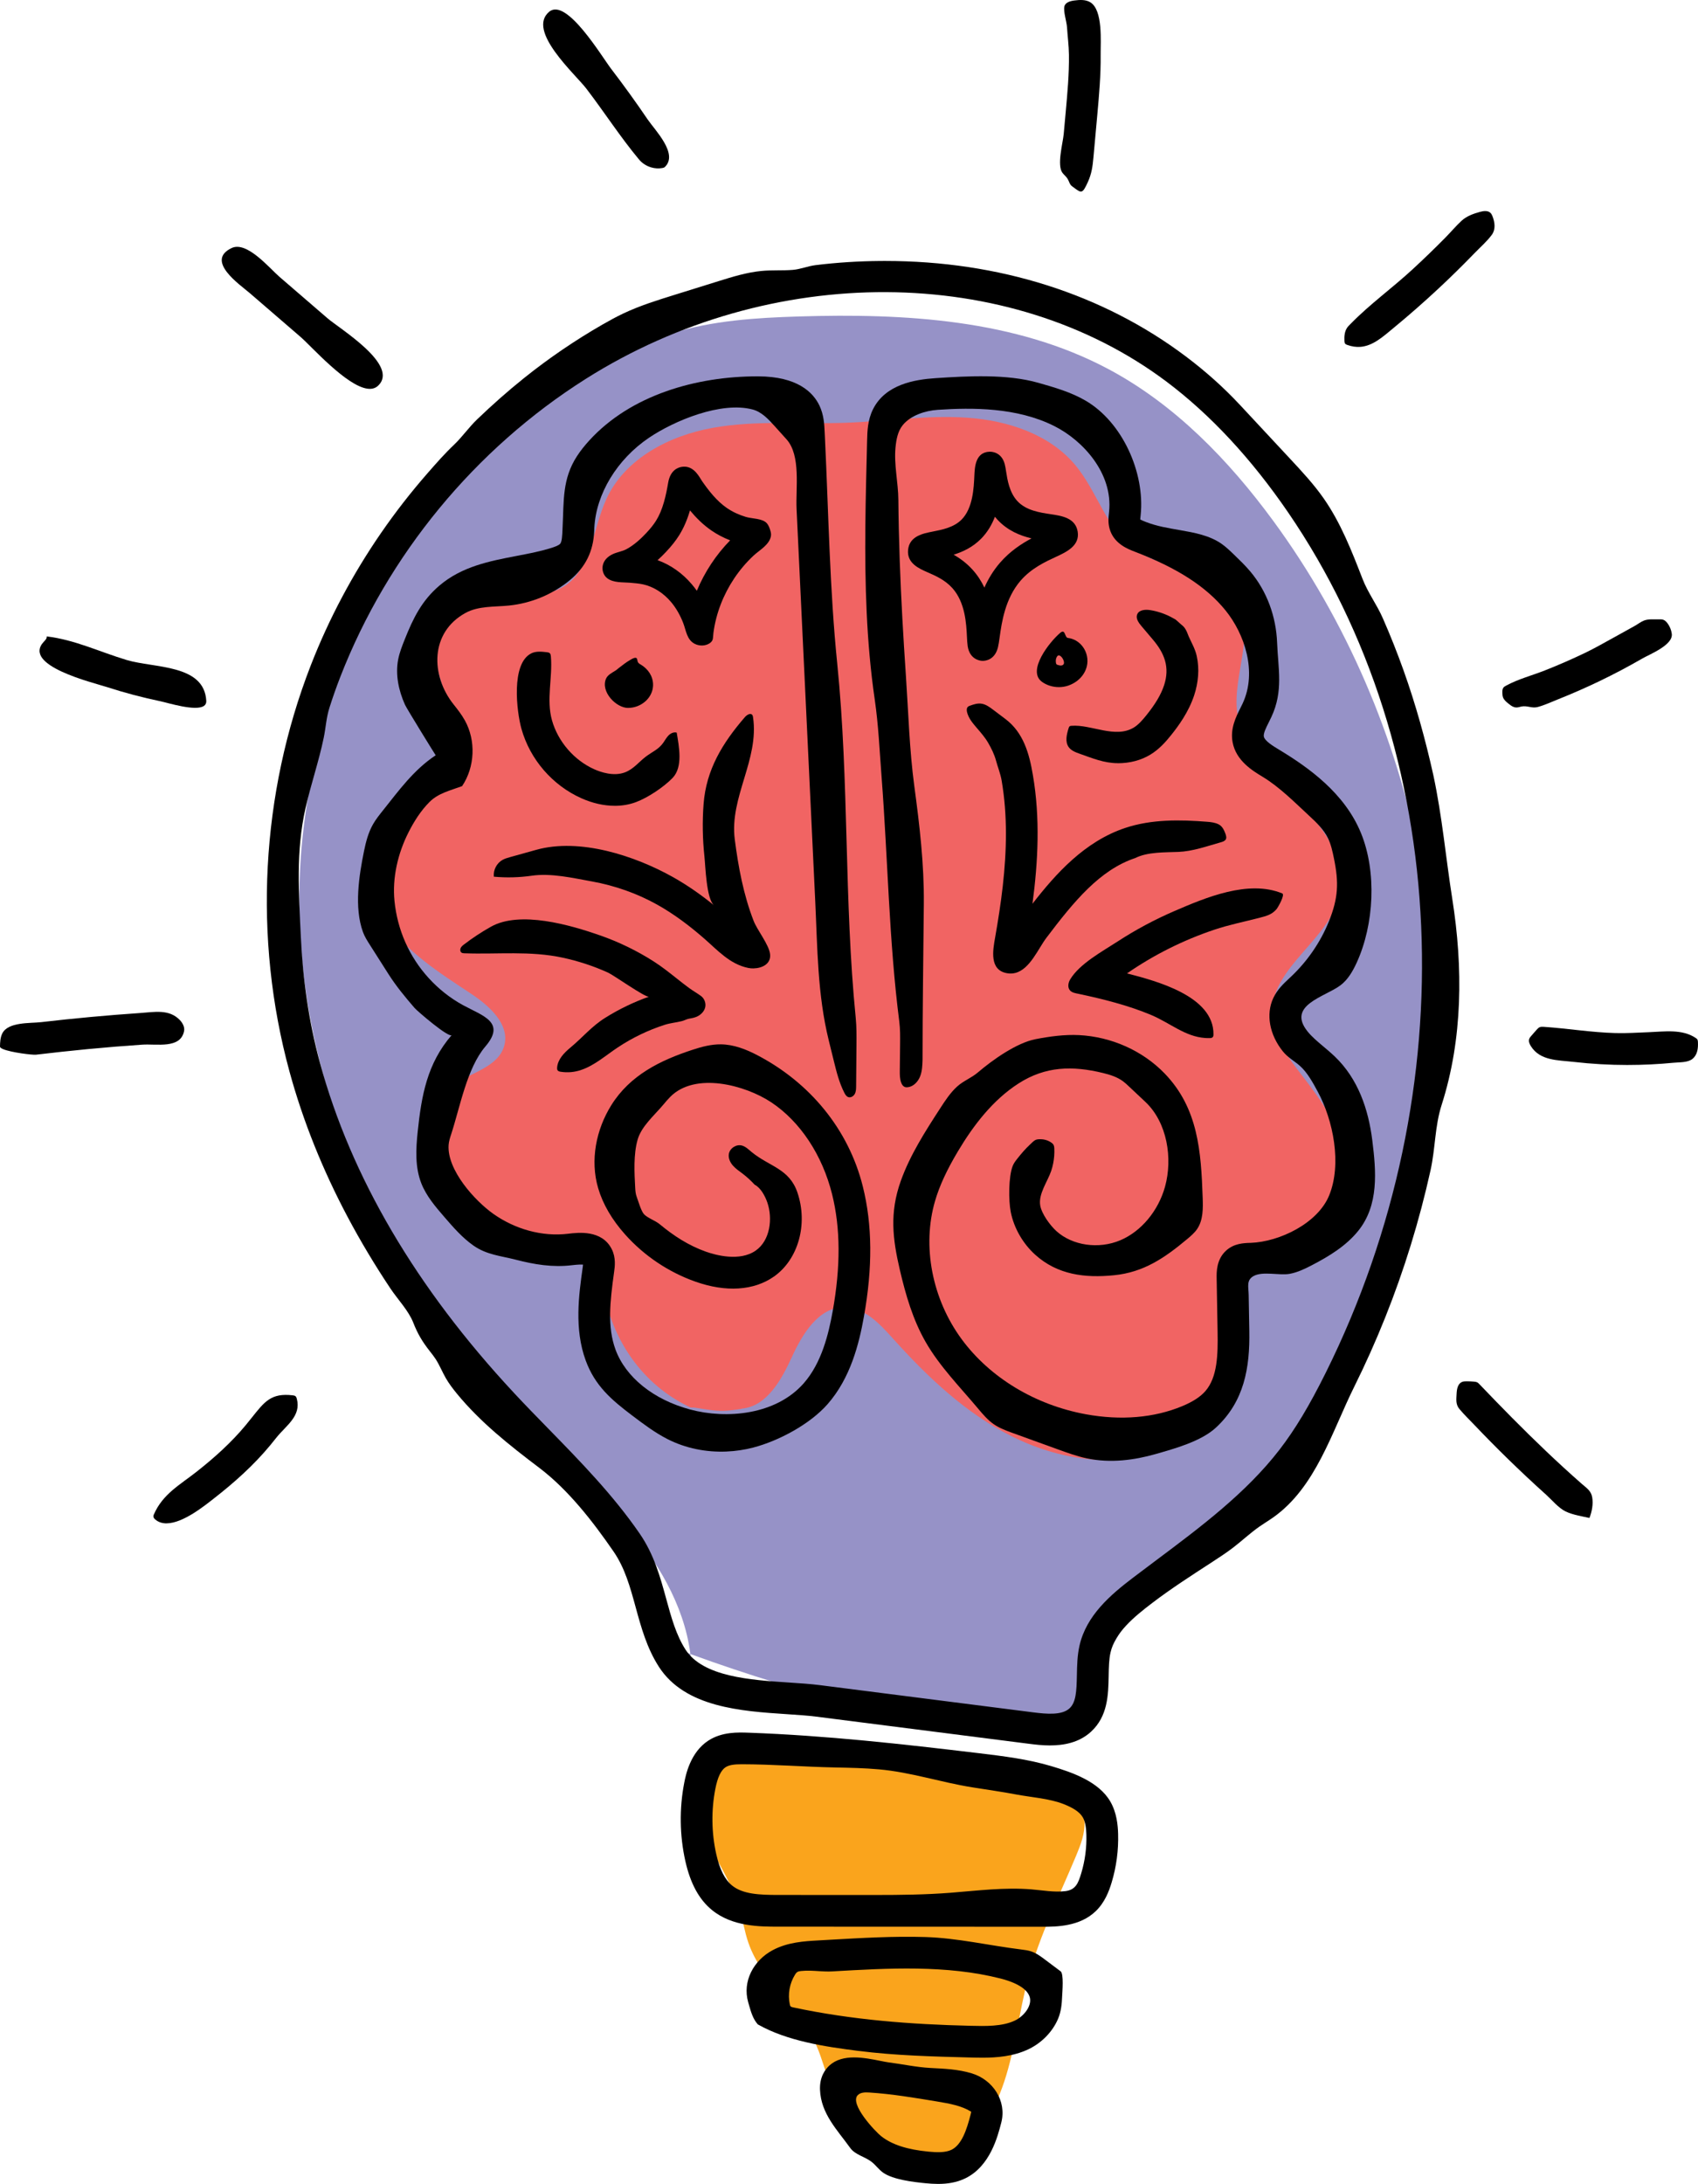 <?xml version="1.0" encoding="UTF-8"?>
<svg id="Layer_1" data-name="Layer 1" xmlns="http://www.w3.org/2000/svg" viewBox="0 0 995.37 1280">
  <defs>
    <style>
      .cls-1 {
        fill: #f16463;
      }

      .cls-1, .cls-2, .cls-3, .cls-4 {
        stroke-width: 0px;
      }

      .cls-2 {
        fill: #000;
      }

      .cls-3 {
        fill: #faa41c;
      }

      .cls-4 {
        fill: #9692c7;
      }
    </style>
  </defs>
  <path class="cls-4" d="M405.45,979.39c-.65-28.79-14.49-55.89-32.39-78.45-17.9-22.56-39.87-41.48-60.17-61.9-90.01-90.53-147.98-217.91-135.86-344.99,2.69-28.25,8.72-56.09,16.28-83.44,7.53-27.24,16.69-54.32,31.35-78.49,20.27-33.44,50.14-59.89,80.69-84.3,26.89-21.48,55.38-42.18,88.24-52.44,24.06-7.52,49.52-9.13,74.71-9.9,62.09-1.9,126.76,1.67,181.57,30.91,38.91,20.76,70.42,53.32,96.5,88.88,86.06,117.32,116.6,273.62,81.04,414.71-7.71,30.58-18.49,60.72-35.69,87.15-43.38,66.65-125.36,107.04-150.57,182.45-2.68,8.01-4.88,16.67-10.95,22.54-9.68,9.37-25.13,8.12-38.43,5.98-67.54-10.86-133.99-28.55-197.99-52.72"/>
  <path class="cls-1" d="M788.38,675.79c-3.86-16.99-14.42-31.58-25.07-45.37-8.56-11.07-17.77-23.18-17.63-37.17.28-27.3,34.72-42.99,39.83-69.8,3.94-20.66-10.79-39.94-25.7-54.77-14.91-14.83-31.98-30.37-34.59-51.24-2.71-21.68,10.94-45.63-.27-64.39-11.82-19.8-41.57-17.77-60.19-31.37-16.19-11.82-21.49-33.48-34.28-48.92-15.16-18.29-39.75-26.29-63.45-27.95-23.7-1.65-47.42,2.12-71.16,2.97-26.03.93-52.34-1.63-77.98,2.96-25.64,4.59-51.59,18.08-62.44,41.76-8.41,18.36-8.92,43.38-26.99,52.39-19.16,9.56-45.02-7.1-62.69,4.99-14.33,9.81-12.76,31.32-7.73,47.95,5.03,16.63,11.73,35.4,3,50.42-7.83,13.47-25.14,18.19-35.56,29.77-14.83,16.47-11.81,43.3.53,61.7,12.34,18.41,31.8,30.55,50.27,42.8,10.72,7.11,22.71,17.96,19.31,30.36-3.43,12.52-19.38,15.61-30,23.08-15.75,11.07-19.69,34.32-12.02,51.98,7.66,17.66,24.61,29.95,42.76,36.38,18.15,6.44,37.64,7.79,56.85,9.09-2.87,29.61,9.7,60.28,32.51,79.37,5.85,4.89,12.34,8.97,19.23,12.21.8-.08,1.63-.07,2.5.06,6.75.99,12.9,2.37,19.76,1.68,2.62-.26,5.21-.65,7.81-1.04-.12-.03-.23-.04-.35-.07,14.83-1.21,23.43-16.86,29.62-30.39,6.18-13.53,15.61-28.98,30.49-29.1,11.7-.09,20.81,9.6,28.62,18.3,20.23,22.54,42.67,43.82,69.75,57.4,27.08,13.58,59.49,18.75,87.98,8.45,28.49-10.3,51.35-38.1,50.61-68.38-.32-13.07-4.45-27.48,2.84-38.34,8.32-12.39,26.45-12.62,38.82-20.97,14.44-9.75,18.92-29.81,15.05-46.8Z"/>
  <path class="cls-3" d="M488.68,1026.64c-21.35-4.2-43.47-4.51-64.93-.9-6.27,1.05-13.15,2.88-16.52,8.27-1.7,2.72-2.25,6.01-2.42,9.21-1.43,27.18,20.99,49.4,28.7,75.5,1.95,6.62,2.95,13.5,5.22,20.02,7.94,22.89,30.12,38.17,39.92,60.33,3.27,7.39,5.07,15.36,8.23,22.8,5.81,13.65,15.99,24.97,26.76,35.18,7.09,6.72,15.42,13.45,25.18,13.54,4.42.05,8.75-1.31,12.77-3.17,18.79-8.71,30.7-27.91,37.17-47.58,6.48-19.67,8.58-40.5,13.94-60.5,6.66-24.83,18.23-48,28.13-71.72,2.65-6.36,5.24-13.02,4.9-19.9-.66-13.47-12.61-24.15-25.5-28.12-12.89-3.96-26.7-2.77-40.18-2.28-37.26,1.36-74.47-2.91-111.51-7.18,9.27-3.71,20.26-4.84,30.15-3.5Z"/>
  <path class="cls-2" d="M615.51,1023.01c-4.69,0-8.98-.55-12.23-.96l-124.78-15.92c-5.06-.64-10.99-1.04-17.27-1.45-26.6-1.75-59.71-3.94-75.03-27.84-7.04-10.98-10.35-23.07-13.55-34.76-3.24-11.84-6.31-23.03-12.97-32.71-12.05-17.5-26.51-36.16-43.5-49.03-17.3-13.1-34.54-26.67-48.37-43.54-2.37-2.9-4.65-5.89-6.51-9.14-2.06-3.6-3.61-7.49-5.84-10.98-1.04-1.62-2.22-3.11-3.41-4.62-4.54-5.78-7.21-10.27-9.83-16.95-2.74-6.95-9.12-13.59-13.33-19.89-9.07-13.59-17.49-27.61-25.15-42.04-14.39-27.13-26.04-55.74-34.11-85.39-21.21-77.96-16.77-162.37,12.49-237.68,10.65-27.4,24.56-53.52,41.24-77.71,8.42-12.22,17.55-23.94,27.32-35.11,4.95-5.65,9.97-11.4,15.42-16.57,4.87-4.62,8.67-10.2,13.6-14.93,8.84-8.48,18.01-16.62,27.57-24.27,14.53-11.64,29.96-22.15,46.11-31.41,3.96-2.27,7.97-4.47,12.1-6.42,9.6-4.54,19.78-7.71,29.93-10.87,8.58-2.67,17.17-5.34,25.75-8.02,8.25-2.57,16.56-5.15,25.16-5.99,6.09-.6,12.22-.14,18.32-.62,4.67-.37,8.8-2.22,13.5-2.8,12.56-1.54,25.24-2.33,37.9-2.43.95,0,1.89-.01,2.84-.01,66.67,0,127.57,19.33,176.27,55.97,11.41,8.59,22.03,18.02,31.75,28.45,7.03,7.55,14.06,15.09,21.09,22.64,2.71,2.91,5.42,5.82,8.13,8.73,6.96,7.47,13.95,14.97,19.8,23.34,10.01,14.32,16.43,30.79,22.75,47.08,3.28,8.45,8.35,15,11.94,23.18,4.41,10.04,8.46,20.25,12.15,30.57,7.17,20.07,12.84,40.57,17.46,61.36,5.18,24.07,7.29,48.38,11.11,72.56,6.35,40.16,6.17,81.98-6.22,120.7-4.09,12.79-3.63,25.34-6.54,38.45-3.26,14.73-7.12,29.32-11.56,43.74-8.79,28.52-19.88,56.34-33.16,83.07-13.06,26.28-22.5,59.02-47.64,76.68-2.56,1.8-5.26,3.41-7.83,5.2-5.4,3.77-10.22,8.31-15.44,12.33-4.04,3.1-8.31,5.88-12.58,8.66-11.85,7.7-23.67,15.29-34.84,23.79-10.97,8.34-21.9,17.46-24.54,29.14-.9,3.98-.99,8.66-1.08,13.61-.21,11.12-.45,23.72-10.41,32.83-7.01,6.41-16.04,7.97-23.96,7.97ZM301.16,816.26c6.63,7.12,13.63,14.29,20.4,21.22,18.63,19.08,37.89,38.8,53.41,61.35,8.45,12.27,12.08,25.53,15.59,38.35,2.96,10.82,5.76,21.04,11.27,29.63,10.26,16,38.17,17.84,60.6,19.32,6.57.43,12.79.84,18.4,1.56l124.78,15.92c7.97,1.02,16.86,1.76,21.29-2.29,3.8-3.48,4.19-9.67,4.37-19.46.11-5.67.22-11.54,1.54-17.37,4.02-17.76,18.33-29.87,31.42-39.83,4.52-3.44,9.09-6.86,13.66-10.28,25.87-19.36,52.63-39.38,72.17-64.73,9.14-11.86,17.5-25.78,27.12-45.13,82.55-166.1,73.9-364-22.06-504.15-21.57-31.51-45.52-57.28-71.17-76.58-92.3-69.45-232.37-70.15-340.63-1.69-64.95,41.07-116.06,103.14-143.89,174.77-2.29,5.9-4.39,11.87-6.3,17.89s-2.1,11.53-3.36,17.62c-2.87,13.92-7.55,27.38-10.67,41.24-5.72,25.36-3.94,49.67-2.76,75.23,1.16,24.98,4.64,49.94,11.21,74.08,18.19,66.87,56.41,131.91,113.61,193.32Z"/>
  <path class="cls-2" d="M611.02,1129.28h-.34l-154.37-.05c-10.74,0-26.97,0-38.9-9.71-7.59-6.17-12.71-15.57-15.66-28.73-3.36-14.98-3.58-30.86-.64-45.93.86-4.41,3.48-17.83,14.2-24.74,7.98-5.14,17.35-4.81,23.56-4.58,45.18,1.62,90.26,6.65,135.08,12.03,14.23,1.71,28.57,3.46,42.34,7.57,12.33,3.68,27.81,9.03,34.59,20.76,3.79,6.55,4.41,13.92,4.56,18.89.27,9.67-1,19.27-3.79,28.53-1.55,5.16-4.03,11.74-9.4,16.89-9.36,8.96-22.93,9.08-31.22,9.08ZM434.48,1034.04c-3.69,0-6.97.33-9.11,1.71-2.73,1.76-4.7,5.91-6.03,12.67-2.45,12.57-2.27,25.81.53,38.3,2,8.92,5.03,14.93,9.25,18.37,6.3,5.12,16.03,5.54,27.17,5.54,19.04,0,38.09.01,57.13.02,14.65,0,29.29-.16,43.92-1.31,15.73-1.24,31.51-3.26,47.31-1.98,6.51.53,13.24,1.82,19.78,1.05,6.16-.72,7.66-4.74,9.39-10.47,2.21-7.35,3.23-14.96,3.01-22.63-.09-2.95-.39-7.22-2.07-10.12-1.99-3.44-6.18-5.79-11.18-7.78-8.33-3.31-18.95-3.98-27.76-5.64-8.65-1.64-17.4-2.86-26.02-4.24-18.36-2.94-35.88-8.85-54.56-10.51-8.49-.76-17.02-.93-25.55-1.1-18.36-.37-37.02-1.89-55.23-1.89Z"/>
  <path class="cls-2" d="M575.68,1206.02c-2.49,0-4.89-.06-7.17-.12-21.85-.57-43.75-1.14-65.46-3.88-19.36-2.44-41.6-5.74-58.82-15.52-2.8-3.12-4.02-7.3-5.16-11.32-.16-.56-.32-1.12-.48-1.68-3.49-12.31,3.17-24.46,14.23-30.43,8.82-4.77,18.7-5.32,26.63-5.77l7.31-.42c18.56-1.06,37.14-2.14,55.73-1.58s37.2,4.95,56.03,7.28c2.07.26,4.17.52,6.14,1.2,2.92,1.01,5.45,2.89,7.92,4.75,3.06,2.29,6.11,4.58,9.17,6.87,1.93,1.45.98,12.14.89,14.45-.18,4.61-.6,9.17-2.43,13.45-3.32,7.76-9.83,14.24-17.45,17.82-8.86,4.17-18.47,4.91-27.08,4.91ZM480.53,1155.32c-3.6-.22-7.19-.51-10.93-.11-.76.08-1.55.18-2.2.6-.59.37-1,.96-1.36,1.55-3.19,5.11-4.32,11.48-3.06,17.37.08.4.19.81.45,1.12.36.43.95.57,1.5.68,34.37,7.34,68.91,9.98,104.06,10.79,8.63.21,18.43.47,25.86-3.03,5.36-2.53,10.18-8.63,8.81-13.69-1.69-6.19-11.4-9.53-17.03-10.96-31.73-8.07-65.82-6.1-98.79-4.2-2.46.14-4.89.02-7.31-.12Z"/>
  <path class="cls-2" d="M549.95,1280c-2.53,0-4.99-.17-7.33-.4-7.1-.68-19.21-2.1-25.03-6.27-2.5-1.79-4.27-4.42-6.7-6.3-3.97-3.07-9.59-4.06-12.51-8.14-7.48-10.45-17.14-19.99-17.69-34.06-.29-7.38,2.88-11.85,5.58-14.3,7.79-7.06,20.57-4.5,29.9-2.63,1.85.37,3.6.72,4.7.86,8.12,1.03,16.38,2.85,24.53,3.28s16.13.7,24.23,3.15c12.46,3.77,20.59,16.16,17.32,28.87-2.13,8.28-6.55,25.52-20.98,32.62-5.23,2.57-10.77,3.32-16.03,3.32ZM502.87,1227.91c-5.24,5.12,10.43,21.62,13.81,24.23,6.33,4.89,15.14,7.74,27.72,8.95,4.61.44,9.8.66,13.37-1.1,5.94-2.92,8.89-11.61,11.18-20.55.08-.33.28-1.08.4-1.72-.08-.05-.17-.11-.27-.17-5.29-3.28-12.1-4.6-19.81-5.87-13.1-2.16-26.31-4.4-39.55-5.25-2.4-.15-5.1-.2-6.85,1.48ZM570.08,1238.26h0Z"/>
  <path class="cls-2" d="M97.74,892.85c-2.53.02-4.86-.65-6.8-2.33-.56-.48-1.05-1.15-1.03-1.89.01-.38.16-.74.32-1.09,5.23-11.95,15.16-17.19,25.07-25,10.39-8.2,20.32-17.08,28.78-27.3,1.15-1.39,2.29-2.81,3.42-4.24,7.56-9.48,11.4-14.72,24.16-13.19.55.07,1.13.16,1.55.51.43.36.63.93.77,1.47,2.73,10.18-6.29,15.69-11.96,22.8-1.21,1.51-2.41,3.03-3.64,4.51-9.67,11.69-21.04,21.84-32.98,31.14-5.27,4.11-17.98,14.5-27.68,14.59Z"/>
  <path class="cls-2" d="M1.84,614.91c-1.15-.48-1.84-.98-1.84-1.49.04-2.6.17-5.27,1.29-7.62,3.32-6.96,16.42-5.98,22.76-6.71,9.7-1.13,19.41-2.14,29.14-3.04,9.68-.89,19.38-1.67,29.08-2.33,8.14-.55,16.9-2.45,23.18,4.17,1.65,1.74,2.93,4.13,2.45,6.48-2.14,10.5-15.99,7.33-24.57,7.91-10.63.72-21.25,1.59-31.86,2.6-10.14.96-20.26,2.1-30.38,3.28-2.02.23-14.51-1.28-19.26-3.26Z"/>
  <path class="cls-2" d="M119.62,413.69c-4.79,3.46-21.25-1.78-25.4-2.64-10.63-2.21-21.13-4.99-31.46-8.33-8.28-2.68-49.94-12.61-37.17-26.5.86-.94,2.02-1.97,1.76-3.22,16.62,1.98,30.83,9.01,46.91,13.83,16.25,4.87,45.48,2.37,46.66,23.95.07,1.33-.41,2.27-1.31,2.92Z"/>
  <path class="cls-2" d="M215.56,227.83c-12.47-1.5-32.95-24.81-39.39-30.37-9.92-8.56-19.84-17.11-29.76-25.67-5.81-5.01-26.31-18.93-10.63-26.41,8.94-4.26,22.13,11.77,28.1,16.92,9.38,8.09,18.76,16.18,28.14,24.27,7.07,6.1,42.39,27.49,29.6,39.51-1.63,1.54-3.7,2.03-6.06,1.75Z"/>
  <path class="cls-2" d="M381.74,98.11c-2.74-.8-5.25-2.37-7.08-4.56-10.95-13.1-20.41-27.83-30.92-41.57-6.57-8.59-35.28-34-21.75-45.13,10.13-8.33,30.67,26.19,36.32,33.57,7.39,9.65,14.51,19.51,21.33,29.57,4.24,6.25,18.14,20.16,10.13,27.86-.41.4-1,.55-1.57.65-2.15.38-4.37.23-6.46-.38Z"/>
  <path class="cls-2" d="M636.68,108.86c-2.54,5.08-3.33,3.94-8.33.24-1.32-.98-1.64-2.8-2.48-4.22-.8-1.34-2.09-2.32-3.04-3.56-3.4-4.42.23-17.43.72-22.78.38-4.18.76-8.36,1.14-12.54,1.02-11.28,2.08-22.59,1.93-33.93-.07-5.4-.79-10.68-1.13-16.05-.21-3.36-2.22-9.22-1.55-12.23.52-2.36,3.41-3.19,5.81-3.5,3.17-.41,6.62-.62,9.36,1.03,7.58,4.58,6,23.3,6.09,30.77.14,11.89-.92,23.75-1.99,35.58-.74,8.12-1.48,16.23-2.21,24.35-.5,5.54-1.06,9.83-3.36,14.83-.35.75-.66,1.42-.95,2Z"/>
  <path class="cls-2" d="M797.39,203.3c-2.37.17-4.9-.16-7.65-1.15-.44-.16-.9-.35-1.2-.72-.35-.43-.41-1.02-.44-1.57-.15-2.75.09-5.68,1.69-7.92.62-.87,1.42-1.59,2.17-2.36,11.01-11.24,24.16-20.75,35.86-31.51,6.61-6.09,13.08-12.33,19.39-18.73,3.22-3.26,6.22-6.86,9.58-9.96,2.99-2.75,6.92-4.15,10.86-5.22,2.08-.57,4.62-.87,6.13.67.51.52.84,1.2,1.11,1.88,1.44,3.64,1.92,7.77-.36,10.88-2.9,3.94-6.91,7.42-10.3,10.93-6.83,7.06-13.84,13.94-21.02,20.63-8.53,7.95-17.31,15.65-26.31,23.07-6.17,5.09-12.07,10.54-19.52,11.08Z"/>
  <path class="cls-2" d="M887.08,414.26c-1.03-.44-1.98-1.18-2.87-1.9-1.29-1.04-2.64-2.17-3.18-3.74-.28-.82-.32-1.7-.34-2.56-.03-1.05-.03-2.18.6-3.02.39-.52.98-.85,1.56-1.17,7.11-3.88,15.18-5.95,22.72-8.92,7.98-3.15,15.85-6.58,23.59-10.29,5.73-2.75,11.27-5.96,16.85-9.01,4.12-2.25,8.23-4.53,12.32-6.83,1.77-1,3.66-2.49,5.56-3.18,2.6-.94,5.77-.57,8.57-.64.87-.02,1.76-.04,2.58.25,1.02.37,1.81,1.19,2.46,2.06,1.33,1.79,2.2,3.92,2.5,6.13.91,6.61-12.81,11.94-17.29,14.53-8.18,4.72-16.54,9.14-25.05,13.23-7.95,3.82-16.03,7.37-24.22,10.63-3.94,1.57-7.99,3.48-12.09,4.57-3.32.88-6.06-.97-9.45-.31-1,.19-1.97.58-2.98.57-.64,0-1.25-.16-1.83-.4Z"/>
  <path class="cls-2" d="M954.14,624.19c-10.6,0-21.2-.61-31.74-1.82-9.17-1.05-19.62-.61-25.02-9.25-.77-1.24-1.42-2.74-.97-4.13.24-.75.78-1.37,1.3-1.96,1.01-1.15,2.02-2.3,3.03-3.45.53-.6,1.08-1.22,1.81-1.53.76-.32,1.62-.27,2.44-.22,13.96.94,27.8,3.26,41.86,3.65,6.57.18,13.2-.26,19.76-.51,9.06-.35,19.56-1.99,27.53,3.46.3.2.59.42.79.71.33.48.37,1.1.4,1.69.17,3.52-.24,7.34-3.17,9.76-2.73,2.26-7.52,1.93-11.05,2.28-8.97.87-17.97,1.31-26.98,1.31Z"/>
  <path class="cls-2" d="M925.16,888.28c-2.65-.62-5.27-1.38-7.46-2.45-4.14-2.02-7.99-6.74-11.41-9.82-7.65-6.87-15.15-13.91-22.51-21.09-6.54-6.39-12.96-12.89-19.26-19.51-2.98-3.13-6.16-6.2-8.95-9.51-2.34-2.77-1.88-5.57-1.7-9.21.13-2.59.71-5.64,3.07-6.69.89-.4,1.9-.43,2.87-.42,1.38,0,2.76.07,4.14.18.74.06,1.5.15,2.14.52.43.25.78.61,1.12.97,12.75,13.34,25.68,26.52,39.05,39.24,6.85,6.51,13.81,12.91,20.91,19.14,2.77,2.43,5.51,4.06,6.17,7.87.7,3.98-.13,8.48-1.61,12.18-2.04-.45-4.32-.88-6.58-1.41Z"/>
  <path class="cls-2" d="M658.15,855.89c-7.06.61-14.16.33-21.16-1.16-5.75-1.23-11.3-3.24-16.84-5.24-8.76-3.17-17.52-6.35-26.27-9.52-3.94-1.43-7.93-2.88-11.37-5.27-3.55-2.46-6.37-5.81-9.15-9.12-10.56-12.59-22.55-24.74-30.76-39.06-7.49-13.07-11.69-27.61-15.1-42.19-4.29-18.33-6.06-33.65.51-52.08,5.45-15.29,14.33-29.09,23.16-42.71,2.93-4.52,5.91-9.09,9.89-12.71,3.75-3.4,8.35-5,12.22-8.31,8.51-7.27,22.6-17.29,33.75-19.46,8.26-1.61,17.1-2.82,25.58-2.38,18.72.97,37.09,8.99,50.14,22.52,19.66,20.39,21.31,45.67,22.26,72.78.22,6.3.31,13.07-3.21,18.3-1.58,2.34-3.78,4.19-5.94,6-13.19,11.03-25.44,19.4-42.8,21.14-16.92,1.7-33.16-.17-46.33-12.13-7.1-6.45-12.34-15.47-14.22-24.91-1.34-6.76-1.32-20.7,1.12-26.98.64-1.64,1.72-3.05,2.82-4.43,2.31-2.91,4.72-5.75,7.46-8.27.91-.83,1.93-1.95,3.01-2.53.89-.48,2.3-.49,3.29-.46,2.29.05,4.57.81,6.39,2.2,1.14.87,1.38,1.79,1.44,3.17.07,1.49.04,2.99-.07,4.48-.23,2.95-.81,5.87-1.75,8.68-2.08,6.22-7.6,13.48-6.44,20.27.85,4.99,5.82,11.71,9.46,15.02,9.41,8.55,24.84,10.76,37.53,5.37,12.23-5.19,22.25-17.22,26.17-31.38,4.58-16.57,1.33-37.62-11.54-49.72-3.26-3.06-6.52-6.13-9.78-9.19-1.05-.99-2.1-1.98-3.26-2.84-3.43-2.55-7.61-3.87-11.76-4.88-17.96-4.38-33.77-3.99-49.51,6.11-15.1,9.7-26.45,24.53-35.54,39.76-6.55,10.99-10.82,20.23-13.41,29.09-7.75,26.43-1.77,57.5,15.61,81.09,16.59,22.52,43.12,38.54,72.79,43.96,20.51,3.75,40.04,2.1,56.5-4.76,6.26-2.61,10.7-5.51,13.6-8.87,7-8.13,7.36-21.14,7.11-34.87l-.55-31.11c-.06-3.61-.2-11.11,5.56-16.33,4.63-4.2,10.26-4.39,13.99-4.52h.42c16.87-.62,39.28-11.42,45.98-27.8,7.54-18.45,2.4-44.04-6.71-60.87-2.76-5.1-6.07-11.25-10.48-15.11-3.44-3.02-7-4.76-10.02-8.54-7.8-9.77-9.94-21.68-5.57-31.1,2.36-5.08,6.21-8.66,9.3-11.53l.82-.77c9.69-9.07,17.55-20.38,22.51-32.69,5.5-13.64,5.88-22.67,2.97-36.86-.84-4.08-1.7-8.22-3.54-11.96-2.5-5.06-6.66-9.08-10.81-12.91-8.6-7.95-17.48-16.99-27.54-23.06-5.8-3.5-15.51-9.36-17.52-20.19-1.48-7.99,1.87-14.67,4.56-20.05.46-.91.91-1.82,1.33-2.72,8.62-18.5,1.15-40.73-10.08-54.56-11.24-13.84-28.12-24.76-53.14-34.36-3.98-1.53-11.38-4.37-14.3-11.99-1.58-4.12-1.16-7.95-.85-10.75l.08-.74c2.29-22.27-15.1-41.64-32.22-50.21-21.92-10.97-48.01-10.83-68.28-9.47-7.16.48-15.87,3.19-20.56,9.09-2.87,3.6-3.7,8.39-4.15,12.97-.98,10.07,1.59,20.44,1.67,30.73.1,11.78.38,23.56.79,35.33.8,22.61,2.1,45.19,3.63,67.76,1.46,21.48,2.07,43.48,4.94,64.76,3.1,22.98,5.77,45.6,5.57,68.86-.27,30.56-.75,60.84-.75,91.54-.11,3.29-.23,6.65-1.45,9.7-1.22,3.05-3.78,5.79-7.03,6.27-.68.1-1.39.1-2.02-.17-.98-.42-1.6-1.4-1.98-2.39-.89-2.27-.87-4.77-.85-7.21.05-5.08.11-10.16.16-15.25.05-4.52.1-9.06-.48-13.54-6.04-47.18-6.71-95.73-10.37-143.36-1.19-15.43-1.8-30.14-4.02-45.43-2.46-16.88-3.92-33.89-4.71-50.93-1.58-33.66-.57-67.37.26-101.03.12-4.95.29-11.72,3.45-18.04,7.32-14.62,24.43-17.4,36.67-18.22,19.07-1.27,41.81-2.51,60.21,2.72,9.52,2.71,19.16,5.46,27.71,10.45,21.67,12.64,34.85,42.25,32.32,66.96l-.09.88c-.06.54-.14,1.26-.17,1.79.96.58,2.81,1.29,3.5,1.56,6.47,2.48,12.89,3.51,19.76,4.71,8.48,1.48,17.27,3.07,24.35,7.98,2.62,1.82,4.92,4.04,7.22,6.25,3.3,3.18,6.61,6.37,9.58,9.88,9.91,11.72,15.24,26.62,15.83,41.89s3.73,28.31-3.32,43.43c-.49,1.06-1.03,2.12-1.56,3.2-1.6,3.19-3.25,6.48-2.91,8.34.48,2.61,5.71,5.76,8.84,7.65,17.35,10.47,38.5,25.48,48.09,48.88,9.37,22.83,7.71,53.71-2.46,75.94-2.3,5.02-5.13,10-9.54,13.33-9.04,6.82-31.64,11.61-19.32,27.03,2.47,3.09,5.77,5.86,9.25,8.79,2.22,1.87,4.51,3.79,6.75,5.93,13.6,13.01,19.68,30.8,21.97,49.1,2.27,18.14,3.97,37.96-8.27,53.11-7.09,8.78-16.98,14.81-26.99,20.02-4.2,2.19-8.52,4.29-13.18,5.14-6.03,1.1-15.84-1.71-21.2,1.32-4.26,2.41-2.92,6.23-2.83,11.02.12,7.04.25,14.09.38,21.13.38,21.57-2.97,41.35-19.6,56.69-8.71,8.04-24.24,12.3-35.42,15.49-6.26,1.78-12.68,3.08-19.15,3.63Z"/>
  <path class="cls-2" d="M425.95,850.75c-11.93.51-23.98-1.85-34.65-7.29-7.4-3.77-14.07-8.8-20.69-13.81-12.2-9.22-21.85-17.45-27.28-32.29-6.79-18.56-4-38.47-1.76-54.47.05-.39.15-1.07.21-1.69-1.13-.1-3.1-.06-6.53.35-11.39,1.37-22.01-.43-33-3.26-8.67-2.23-16.98-2.83-24.7-8.25-6.55-4.6-11.86-10.72-17.09-16.78-5.24-6.06-10.57-12.27-13.49-19.72-3.7-9.44-3.19-19.96-2.14-30.04,2.25-21.44,5.51-40.11,19.98-56.86-1.65,1.91-20.11-13.94-21.75-15.83-5.44-6.28-10.82-12.79-15.3-19.83-3.67-5.76-7.33-11.53-11-17.29-1.52-2.39-3.05-4.8-4.01-7.46-5.21-14.43-2.32-32.88.66-47.5,1.11-5.44,2.54-10.89,5.3-15.7,1.6-2.8,3.63-5.34,5.64-7.86,9.56-11.97,18.13-23.93,31.05-32.5-.05.04-16.91-27.19-18.01-29.65-3.73-8.33-5.72-17.7-3.95-26.65.79-3.97,2.28-7.75,3.78-11.51,4.98-12.55,10.06-22.86,20.37-31.64,13.19-11.25,29.52-14.38,45.31-17.4,7.25-1.39,14.1-2.7,20.53-4.75,1-.32,4.04-1.29,4.95-2.37,1.07-1.28,1.22-4.95,1.35-8.18.03-.71.06-1.41.09-2.1.76-14.89-.26-27.68,8.38-41.02,2.11-3.26,4.56-6.28,7.17-9.15,24.46-26.88,63.12-37.67,98.58-37.67.15,0,.29,0,.44,0,23.05.06,32.3,9.38,36,17.19,2.56,5.4,2.82,10.95,3.03,15.42.07,1.45.14,2.89.21,4.34,2.09,43.81,2.75,87.96,7.17,131.48,7.02,69.14,3.92,138.5,10.84,207.63.51,5.21.47,10.45.43,15.69-.07,8.07-.13,16.14-.2,24.22-.01,1.57-.04,3.21-.78,4.59s-2.42,2.4-3.89,1.85c-1.06-.4-1.7-1.46-2.22-2.47-3.02-5.88-4.63-12.36-6.21-18.78-.98-3.98-1.96-7.95-2.94-11.93-6.64-26.94-6.62-54.13-7.94-81.8-2.86-60.07-5.72-120.15-8.58-180.22-.78-16.47-1.57-32.94-2.35-49.41-.58-12.23,2.66-31.39-5.91-40.91-2.34-2.6-4.68-5.2-7.02-7.8-3.64-4.04-7.59-8.28-12.85-9.67-18.44-4.86-45.82,6.51-60.68,16.53-18.78,12.67-31.08,32.92-32.1,52.84-.03.62-.06,1.25-.08,1.89-.47,11.85-5.08,21.23-14.32,28.83-10.08,8.29-22.64,13.51-35.62,14.82-8.64.87-17.85.16-25.47,4.32-20.93,11.44-20.5,36.71-7.01,53.63,2.39,3,4.75,6.03,6.61,9.38,6.56,11.82,5.91,27.29-1.62,38.51-6.84,2.54-13.86,4.08-19.03,9.22s-9.21,11.57-12.43,17.95c-6.17,12.19-9.54,26.49-8.17,40.18,1.69,16.89,8.62,32.65,20.09,45.21,5.77,6.32,12.56,11.72,20.08,15.82,11.55,6.3,25.31,9.91,13.12,24.2-10.86,12.74-14.88,35.63-20.08,51.5-.67,2.05-1.34,4.13-1.49,6.28-.98,14.6,15.33,32.67,26.32,40.41,12.59,8.86,28.37,13.44,43.75,11.58,5.93-.72,19.81-2.38,25.55,9,2.56,5.07,1.83,10.27,1.4,13.37-2.48,17.74-4,32.35.81,45.5,5.95,16.26,22.31,29.4,43.78,35.15,21.37,5.73,50.24,3.2,66.56-15.37,10.47-11.91,14.57-28.81,16.97-42.2,4.72-26.29,4.6-48.73-.34-68.61-5.73-23.01-18.74-42.65-35.7-53.89-15.29-10.13-44.56-17.94-59.18-3.17-1.47,1.49-2.82,3.09-4.16,4.69-5.27,6.27-12.71,12.56-14.95,20.34-2.49,8.66-1.93,19.5-1.42,28.4.1,1.69.23,3.4.82,4.99.97,2.63,2.55,8.28,4.25,10.26,1.85,2.15,6.78,3.89,9.2,5.89,8.26,6.86,16.96,12.53,27.14,16.15,5.65,2,19.81,5.96,29.23-.63,8.6-6.02,9.95-18.94,6.86-28.04-1.27-3.73-3.85-8.74-7.5-10.59-2.15-2.36-4.51-4.53-7.05-6.46-1.95-1.49-4.03-2.86-5.65-4.7s-2.78-4.28-2.43-6.71c.48-3.4,4.26-5.93,7.59-5.09,2.3.58,4.03,2.4,5.87,3.9,10.48,8.54,22.01,9.65,26.77,23.69,6.29,18.54.48,39.25-13.81,49.25-11.78,8.25-28.16,9.29-46.1,2.92-15.72-5.58-29.91-15.1-41.04-27.54-7.78-8.7-13.12-17.85-15.87-27.21-4.81-16.38-1.21-34.35,7.72-48.66,10.93-17.51,28.54-26.21,47.61-32.45,5.39-1.77,10.97-3.26,16.65-3.19,7.48.09,14.67,2.88,21.3,6.35,30.65,16.01,53.48,43.26,61.88,77.01,5.6,22.47,5.79,47.45.6,76.38-2.83,15.77-7.81,35.84-21.31,51.19-10.29,11.71-28.68,21.56-43.73,25.44-5.03,1.3-10.21,2.06-15.42,2.28Z"/>
  <path class="cls-2" d="M595.16,570.25c-1.47.37-3.05.46-4.75.17-10.64-1.78-8.35-13.67-7.08-20.87,1.76-10.05,3.36-20.13,4.5-30.27,2.31-20.53,2.84-41.41-.67-61.84-.69-4.01-2.25-7.76-3.3-11.67-.96-3.58-2.69-7.08-4.54-10.29-1.89-3.29-4.3-6.01-6.76-8.88-2.38-2.77-4.83-5.68-5.68-9.23-.25-1.06-.29-2.33.49-3.09.36-.35.85-.53,1.32-.7,2.06-.75,4.23-1.44,6.41-1.19,2.67.31,4.96,1.99,7.1,3.61,2.41,1.82,4.81,3.63,7.22,5.45,10.44,7.88,13.93,20.05,16.06,32.83,4.33,25.12,3.05,50.72-.24,75.41,13.65-17.56,30.56-36.5,54.39-44.44,15.44-5.14,32.12-4.87,48.16-3.59,2.21.18,4.52.46,6.52,1.47,2.18,1.1,3.12,3.13,3.97,5.33.45,1.18.98,2.85.02,3.88-.73.79-1.83,1.11-2.86,1.4-8.2,2.3-16.29,5.23-24.68,5.57-7.9.32-17.97-.06-25.24,3.58-20.73,6.91-35.88,25.28-52.14,46.8-4.8,6.34-9.63,18.38-18.2,20.56Z"/>
  <path class="cls-2" d="M441.84,567.59c-1.13.02-2.24-.07-3.25-.28-10.78-2.22-17.87-10.31-25.77-17.2-8.54-7.45-17.63-14.34-27.54-19.88-11.84-6.62-24.81-11.16-38.15-13.59-11.29-2.05-24.1-5.01-35.35-3.39-7.37,1.06-14.87,1.26-22.29.58-.41-3.89,1.67-7.93,5.09-9.84,1.4-.78,2.96-1.22,4.5-1.65,5.11-1.42,10.22-2.84,15.33-4.27,25.5-7.09,57.65,3.46,79.94,15.92,8.68,4.86,16.7,10.51,24.25,16.65-4.55-3.69-5.06-23.13-5.67-28.78-1.09-10.18-1.26-20.46-.48-30.67,1.54-20.13,11.14-35.8,24.26-50.94,1.13-1.3,3.3-2.58,4.31-1.18.26.36.34.82.41,1.26,3.71,24.85-13.89,46.97-10.71,71.63,2.09,16.21,5.11,32.43,11.04,47.72,2.18,5.63,9.14,14.09,9.68,19.7s-4.72,8.08-9.6,8.19Z"/>
  <path class="cls-2" d="M706.47,608.37c-11.78-.8-20.47-8.76-31.59-13.46-13.37-5.65-28.61-9.45-42.46-12.38-1.87-.4-3.98-.64-5.23-2.1-1.48-1.73-1.02-4.44.15-6.39,5.5-9.21,19.02-16.51,27.84-22.25,10.56-6.87,21.71-12.84,33.28-17.83,18.26-7.88,43.35-18.49,63.19-10.33,1.83.75-2.63,8.4-3.31,9.19-2.77,3.26-5.99,4.04-9.91,5.07-8.93,2.33-17.87,4.08-26.65,7.03-18.12,6.08-35.4,14.71-51.12,25.59,17.11,4.45,51,13.28,50.68,35.8,0,.53-.05,1.11-.4,1.52-.44.52-1.21.59-1.9.6-.87.02-1.73,0-2.57-.06Z"/>
  <path class="cls-2" d="M340.43,627.19c-3.59,1.16-7.44,1.63-11.74.97-.67-.1-1.41-.27-1.81-.83-.32-.45-.34-1.04-.3-1.59.36-4.83,4.08-8.67,7.81-11.76,7.23-5.99,12.33-12.41,20.45-17.48,8.05-5.03,16.65-9.19,25.6-12.35-1.99.7-20.69-12.6-23.99-14.09-8.47-3.83-17.35-6.76-26.44-8.73-19.26-4.19-38.29-1.91-57.78-2.61-.57-.02-1.18-.05-1.66-.37-.83-.55-.95-1.78-.54-2.68s1.22-1.55,2.01-2.15c4.99-3.82,10.25-7.28,15.73-10.36,17.13-9.6,46.63-1,63.99,5.07,11.09,3.88,21.74,9.04,31.63,15.39,4.79,3.08,9.24,6.64,13.7,10.17,2.24,1.77,4.49,3.54,6.79,5.23s4.79,3.09,7.08,4.76c2.01,1.47,3.02,4.35,2.39,6.74-.56,2.14-2.19,3.9-4.12,4.97-1.65.91-3.4,1.23-5.23,1.54-1.46.25-2.84,1.1-4.33,1.46-3.31.82-6.76,1.1-10.01,2.15-9.75,3.13-19.07,7.63-27.59,13.3-7.16,4.76-13.76,10.68-21.64,13.23Z"/>
  <path class="cls-2" d="M655.27,447.3c-8.03,0-14.83-2.88-22.31-5.51-2.44-.86-5.05-1.84-6.53-3.96-2.19-3.12-1.15-7.38-.02-11.02.14-.44.3-.92.68-1.17.27-.18.62-.22.94-.24,11.73-.95,25.72,7.69,36.7.96,2.66-1.63,5.07-4.4,7.27-7.14,5.33-6.62,8.62-12.2,10.38-17.55,3.49-10.6.25-18.76-6.52-26.76-2.27-2.68-4.54-5.36-6.81-8.04-1.64-1.93-3.38-4.44-2.43-6.78,1.08-2.66,4.72-2.96,7.56-2.51,4.18.66,8.25,2,12.01,3.93.57.29,1.13.6,1.68.91.51.29,1.16.58,1.59.98.99.92,2.02,1.81,3.05,2.7.33.29.66.57.99.86.97.84,1.7,2.2,2.23,3.35.41.9.72,1.86,1.12,2.77.82,1.84,1.75,3.62,2.58,5.45s1.64,3.87,2.09,5.93c1.69,7.62.94,15.67-1.49,23.04-3.26,9.9-9.29,18.09-13.55,23.39-3.25,4.05-6.97,8.23-12.04,11.34-5.49,3.37-12.09,5.1-19.19,5.1Z"/>
  <path class="cls-2" d="M360.36,472.28c-6.29,0-12.95-1.48-19.54-4.42-16.98-7.57-30.12-22.77-35.14-40.67-2.83-10.08-6.23-38.32,5.76-44.25,2.76-1.37,6.03-1.04,9.09-.68.65.08,1.35.18,1.8.64.46.47.54,1.19.6,1.85,1.07,12.52-2.8,25.16.64,37.42,3.49,12.45,13,23.45,24.81,28.71,3.88,1.73,11.37,4.27,17.92,1.82,5.12-1.91,8.2-6.17,12.41-9.33,3.67-2.77,7.41-4.15,10.18-8.15.99-1.44,1.82-3.01,3.06-4.24s3.06-2.07,4.74-1.59c1.3,8.02,3.84,20.1-2.45,26.59-5.21,5.38-14.45,11.53-21.43,14.14-3.88,1.45-8.07,2.17-12.45,2.17Z"/>
  <path class="cls-2" d="M368.21,414.92c-7.02,0-16.18-9.44-13-17.05,1-2.39,3.62-3.55,5.79-4.96.54-.35,1.03-.83,1.53-1.23,1.1-.87,2.22-1.73,3.36-2.56,1.23-.89,2.49-1.76,3.82-2.5.82-.46,1.94-1.16,2.92-1.07.81.07.89.9,1.03,1.57.06.31.13.63.27.92.48.96,1.54,1.36,2.38,1.92s1.6,1.16,2.32,1.85c1.69,1.62,2.98,3.63,3.65,5.87.03.1.06.2.09.3,1.28,4.66-.16,9.47-3.83,12.87-2.85,2.64-6.6,4.05-10.34,4.05Z"/>
  <path class="cls-2" d="M620.74,402.73c-3.59,0-7.18-1.09-9.99-3.15-8.85-6.49,4.51-23.36,10.7-28.62,3.22-2.73,2.51,2.69,4.57,2.94,3.4.41,6.52,2.23,8.66,5.09,2.48,3.3,3.38,7.62,2.41,11.56-1.27,5.17-5.37,9.41-10.97,11.31-1.72.59-3.56.87-5.39.87ZM623.92,392.38s.03-.01.04,0c0-.01-.01-.02-.03-.02s-.02,0-.02.02M619.05,388.78c.08.28.2.52.41.67.2.14.44.21.67.28.67.21,1.37.41,2.07.31,2.94-.44.96-4.42-.45-5.46-.81-.59-1.19-.47-1.59-.33-.12.07-.81.65-1.11,1.87-.14.55-.18,1.13-.13,1.69.03.27.05.64.14.96Z"/>
  <path class="cls-2" d="M576.03,387.33c-.15,0-.28,0-.38-.01-1.19-.07-7.19-.79-8.39-8.59-.24-1.55-.33-3.33-.44-5.58-.37-7.52-.98-20.11-8.6-28.53-4.29-4.75-9.88-7.19-14.36-9.14-5.19-2.27-12.3-5.37-11.54-13.2.79-8.07,8.73-9.61,14.52-10.74,5.43-1.06,12.19-2.37,16.78-6.94,6.7-6.67,7.23-18.62,7.55-25.77.23-5.13.61-13.73,8.84-14.07h0c1.16-.05,7,.07,8.94,7.17.35,1.27.57,2.71.83,4.39.76,4.91,1.91,12.34,6.65,17.42,5.11,5.48,13.11,6.68,19.54,7.64,6.44.96,14.45,2.16,15.76,10.17,1.36,8.31-6.52,11.95-12.84,14.88-6.03,2.79-14.29,6.61-20.56,13.83-9.16,10.54-11.14,24.7-12.32,33.16-.34,2.43-.61,4.34-1,5.95-1.79,7.34-7.19,7.97-8.99,7.97ZM559.03,325.09c3.67,2.12,7.56,4.92,11.07,8.8,2.97,3.29,5.23,6.86,6.95,10.5,2.22-4.99,5.19-10.01,9.22-14.64,5.81-6.69,12.52-11.07,18.4-14.19-6.59-1.59-13.95-4.51-19.92-10.92-.54-.58-1.05-1.16-1.53-1.76-1.78,4.64-4.4,9.18-8.29,13.06-4.92,4.9-10.64,7.54-15.9,9.16Z"/>
  <path class="cls-2" d="M411.7,378.33c-1.56.05-3.12-.29-4.51-1.01-4.61-2.41-5-7.81-6.69-12.17s-4.06-8.68-7.15-12.33c-4.49-5.31-10.28-8.96-16.29-10.3-2.4-.53-5.05-.75-7.85-.98-4.27-.35-9.61.13-13.24-2.63-2.25-1.71-3.23-4.83-2.61-7.59.68-3.05,2.95-5.15,5.67-6.46s5.73-1.63,8.31-3.05c4.31-2.36,8.05-5.73,11.4-9.29,2.57-2.73,4.43-5.07,5.86-7.37,1.86-2.98,3.36-6.53,4.6-10.84,1.11-3.84,1.86-7.8,2.5-11.51,1.2-6.89,5.3-8.67,7.64-9.12,6.34-1.21,9.67,4.21,11.46,7.12.29.47.57.93.84,1.32,3.8,5.44,8.49,11.55,14.5,15.66,3.39,2.32,7.18,4.01,11.1,5.2,3.61,1.1,9.91.77,12.41,3.86.91,1.12,1.43,2.5,1.85,3.88.32,1.05.6,2.16.45,3.25-.71,5.25-6.78,8.46-10.25,11.7-4.28,4-8.09,8.51-11.35,13.39-6.33,9.49-10.6,20.41-12.12,31.73-.16,1.23-.17,2.55-.39,3.74-.3,1.64-2.02,2.79-3.48,3.31-.86.3-1.77.47-2.68.5ZM385.46,328.32c7.56,2.69,14.56,7.6,20.11,14.16,1.02,1.21,1.99,2.46,2.92,3.77,4.56-10.96,11.23-21.08,19.52-29.55-3.96-1.54-7.6-3.46-10.91-5.73-4.99-3.42-9.12-7.59-12.63-11.82-1.64,5.57-3.69,10.3-6.27,14.45h0c-2,3.22-4.48,6.36-7.79,9.88-1.65,1.75-3.29,3.36-4.94,4.84Z"/>
</svg>